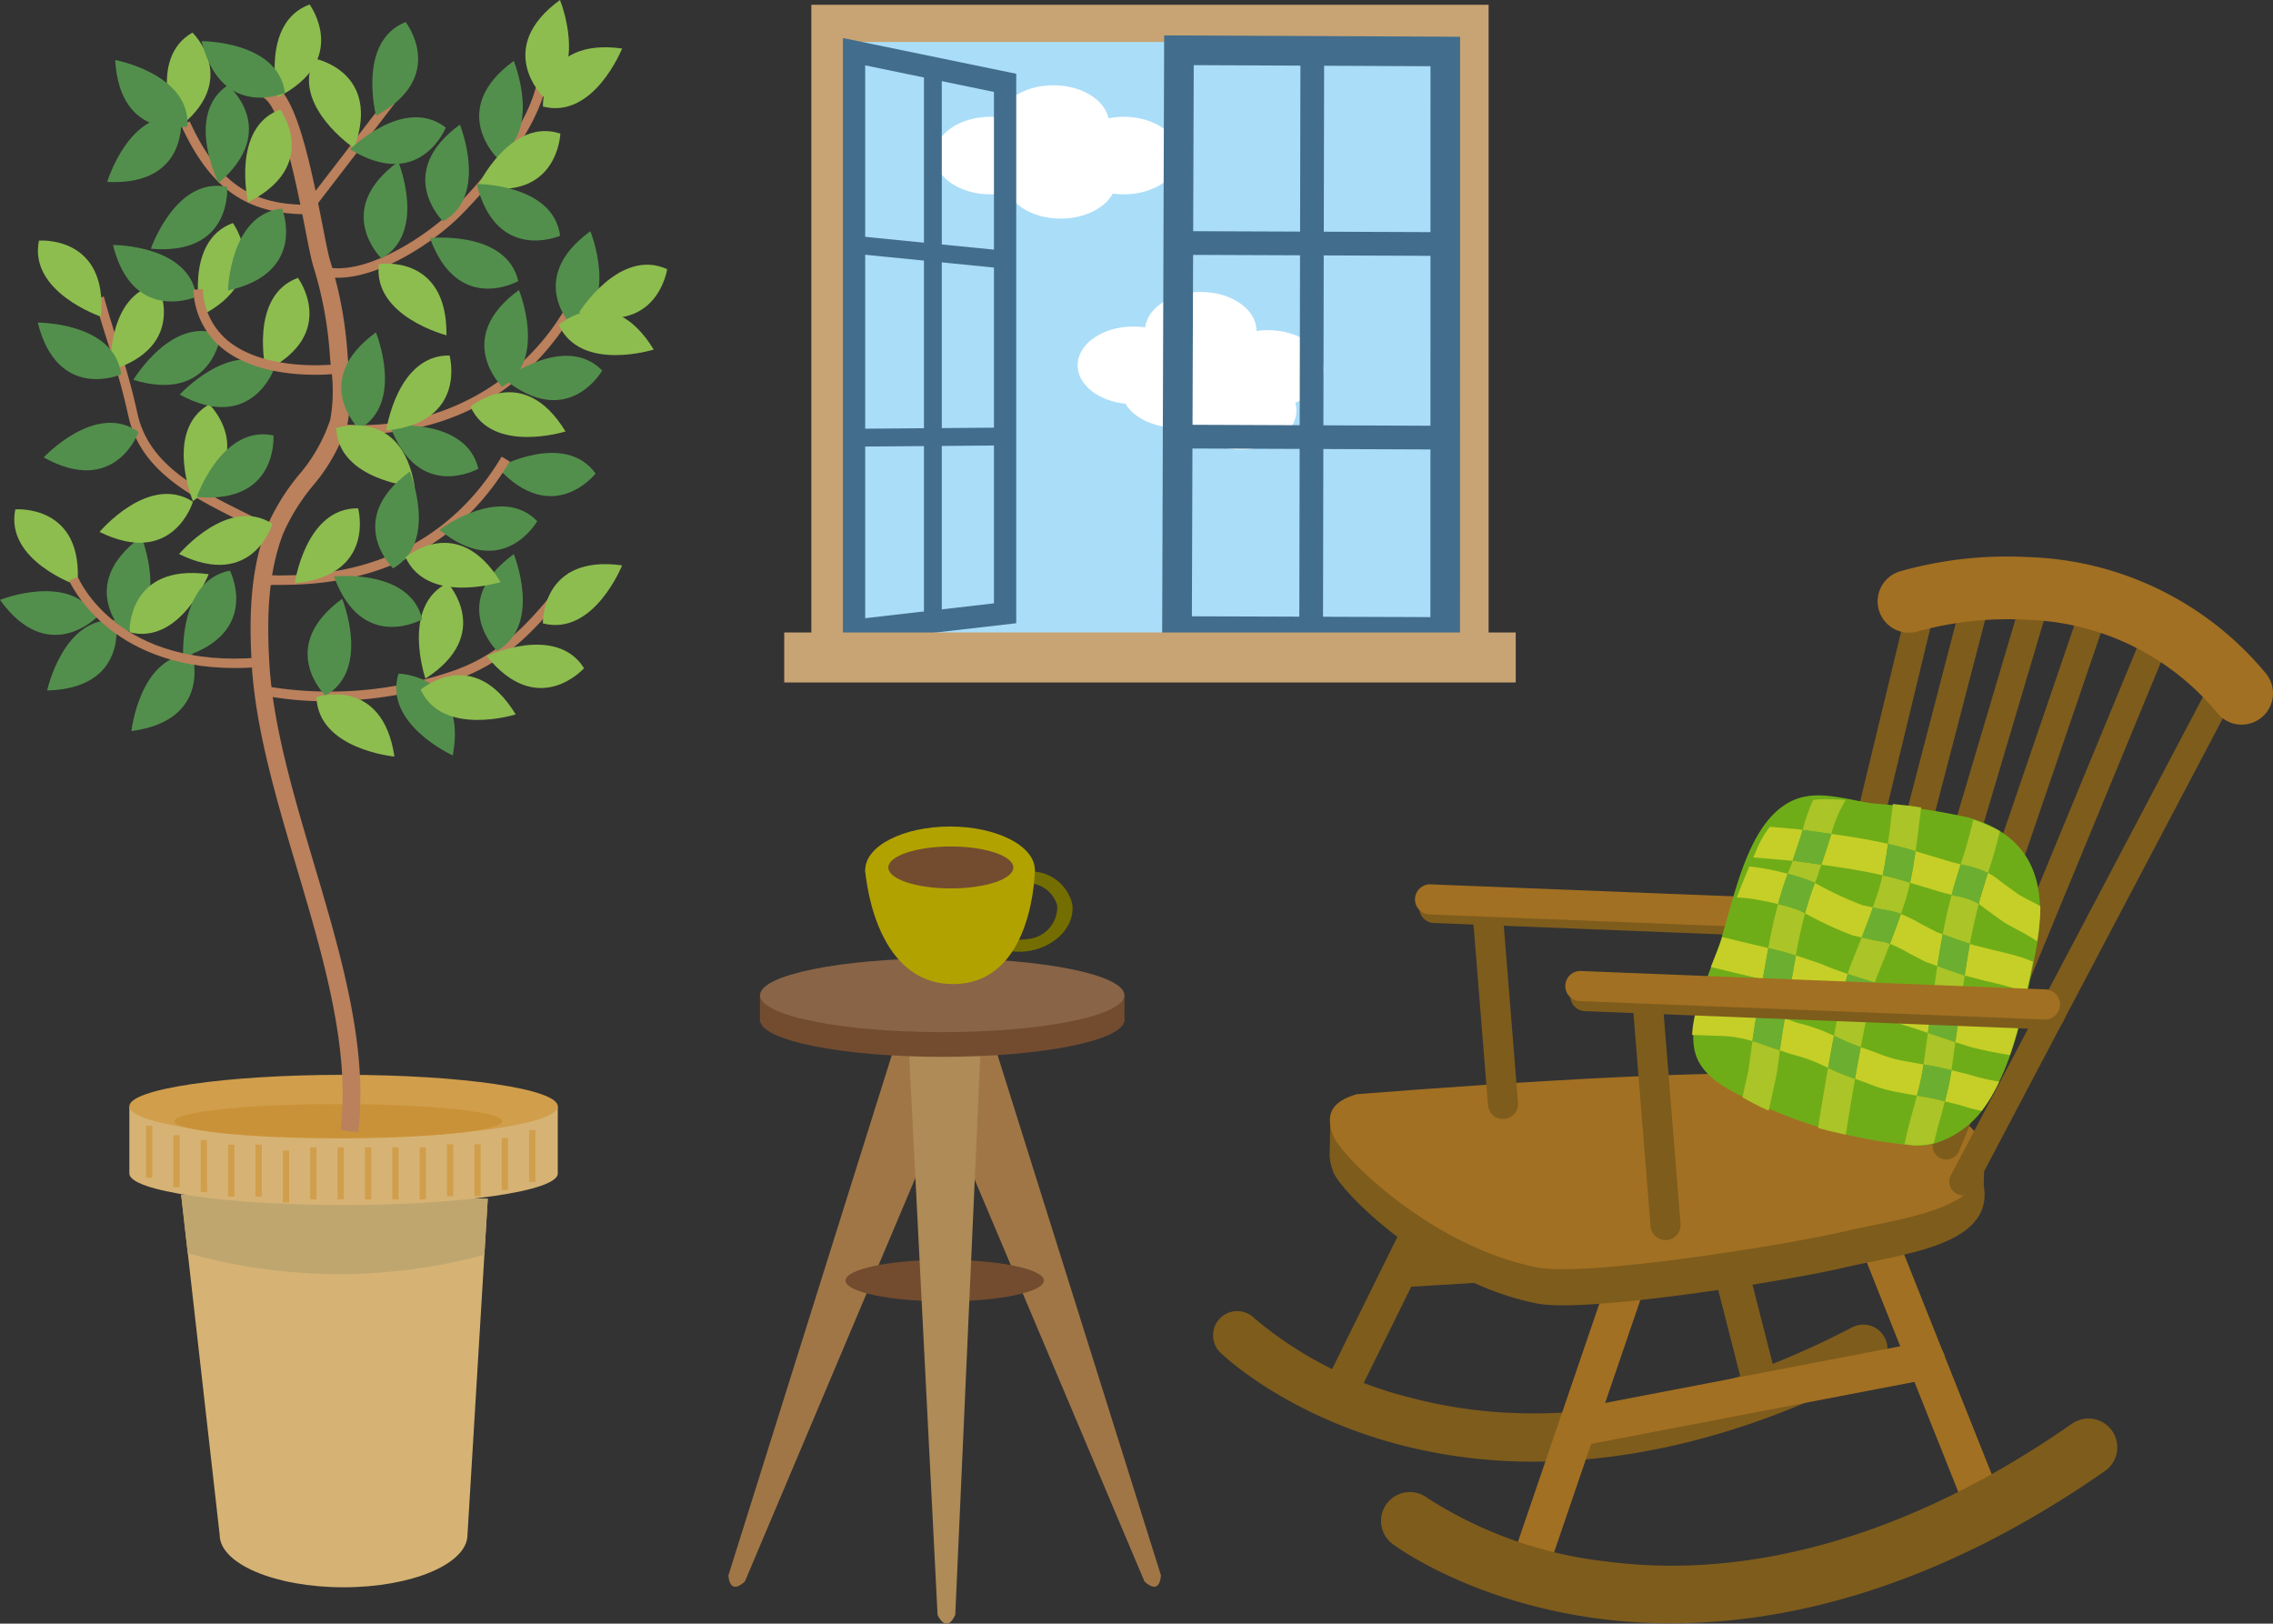 <svg height="133.517" viewBox="0 0 186.934 133.517" width="186.934" xmlns="http://www.w3.org/2000/svg" xmlns:xlink="http://www.w3.org/1999/xlink"><rect x="0" y="0" width="186.934" height="133.517" fill="#333333" stroke="none"/><clipPath id="a"><path d="m0 0h186.934v133.517h-186.934z"/></clipPath><clipPath id="b"><path d="m510.358 238.188a7.932 7.932 0 0 0 -2.615 3.531c-1.09 2.4-1.963 4.764-2.833 7.265-.86 2.467-3.733 8.078-1.638 10.24 4.389 4.528 11.718 5.931 17.493 6.588a6.65 6.65 0 0 0 5.31-2.5c2.735-3.3 3.63-8.625 4.539-12.816 1.02-4.7 1.024-8.819-3.427-10.861-3.541-1.625-7.594-1.864-11.4-2.186-.722-.061-1.38-.1-1.985-.1a5.961 5.961 0 0 0 -3.442.84" transform="translate(-502.522 -237.348)"/></clipPath><g clip-path="url(#a)"><path d="m396.611 357.028a1.419 1.419 0 0 1 -1.271-2.047l9.326-18.879a1.419 1.419 0 1 1 2.544 1.256l-9.326 18.879a1.419 1.419 0 0 1 -1.273.791" fill="#7e5c1c" transform="translate(-285.758 -242.458)"/><path d="m505.807 356.985a1.419 1.419 0 0 1 -1.373-1.068l-4.8-18.81a1.419 1.419 0 1 1 2.749-.7l4.8 18.81a1.42 1.42 0 0 1 -1.376 1.77" fill="#7e5c1c" transform="translate(-361.244 -242.477)"/><path d="m386.685 401.728a43.372 43.372 0 0 1 -11.535-1.514c-9.152-2.52-14.073-7.255-14.278-7.456a1.986 1.986 0 0 1 2.773-2.844 31.564 31.564 0 0 0 12.779 6.53c10.92 2.935 23.51.944 36.408-5.76a1.986 1.986 0 1 1 1.832 3.525c-10.971 5.7-20.409 7.519-27.979 7.519" fill="#7e5c1c" transform="translate(-260.508 -281.533)"/><path d="m412.421 370.664a1.419 1.419 0 0 1 -.084-2.835l26.723-1.607a1.419 1.419 0 0 1 .17 2.833l-26.723 1.607h-.086" fill="#7e5c1c" transform="translate(-297.19 -264.807)"/><path d="m0 0h52.438v51.641h-52.438z" fill="#aaddf8" transform="translate(68.357 2.126)"/><g fill="#fff"><path d="m305.455 28.507c0 1.762-2.053 3.19-4.586 3.19s-4.586-1.428-4.586-3.19 2.053-3.19 4.586-3.19 4.586 1.428 4.586 3.19" transform="translate(-214.237 -18.306)"/><path d="m286.736 37.868c0 1.762-2.053 3.19-4.586 3.19s-4.586-1.428-4.586-3.19 2.053-3.19 4.586-3.19 4.586 1.428 4.586 3.19" transform="translate(-200.702 -25.075)"/><path d="m307.615 45.068c0 1.762-2.053 3.19-4.586 3.19s-4.586-1.428-4.586-3.19 2.052-3.19 4.586-3.19 4.586 1.428 4.586 3.19" transform="translate(-215.799 -30.281)"/><path d="m326.335 37.868c0 1.762-2.053 3.19-4.585 3.19s-4.586-1.428-4.586-3.19 2.053-3.19 4.586-3.19 4.585 1.428 4.585 3.19" transform="translate(-229.335 -25.075)"/><path d="m329.215 100.15c0 1.762-2.053 3.19-4.587 3.19s-4.586-1.428-4.586-3.19 2.053-3.19 4.586-3.19 4.587 1.428 4.587 3.19" transform="translate(-231.417 -70.11)"/><path d="m349.2 89.889c0 1.762-2.054 3.19-4.587 3.19s-4.585-1.428-4.585-3.19 2.054-3.19 4.585-3.19 4.587 1.428 4.587 3.19" transform="translate(-245.865 -62.691)"/><path d="m369.177 101.23c0 1.762-2.053 3.19-4.586 3.19s-4.585-1.428-4.585-3.19 2.053-3.19 4.585-3.19 4.586 1.428 4.586 3.19" transform="translate(-260.314 -70.891)"/><path d="m361.076 113.649c0 1.762-2.053 3.19-4.586 3.19s-4.586-1.428-4.586-3.19 2.053-3.19 4.586-3.19 4.586 1.428 4.586 3.19" transform="translate(-254.456 -79.871)"/><path d="m342.175 107.169c0 1.762-2.053 3.19-4.586 3.19s-4.589-1.428-4.589-3.19 2.053-3.191 4.585-3.191 4.586 1.428 4.586 3.191" transform="translate(-240.79 -75.185)"/></g><path d="m296.66 56.13h-55.7v-54.703h55.7zm-52.637-3.063h49.577v-48.578h-49.576z" fill="#c8a474" transform="translate(-174.235 -1.032)"/><path d="m250.335 61.057v-49.766l14.254 2.94v45.183zm1.832-47.518v45.461l10.59-1.221v-42.055z" fill="#426d8c" transform="translate(-181.013 -8.164)"/><path d="m0 0h1.465v45.712h-1.465z" fill="#426d8c" transform="translate(75.988 5.588)"/><path d="m0 0h1.466v12.639h-1.466z" fill="#426d8c" transform="matrix(.099 -.995 .995 .099 70.082 20.843)"/><path d="m0 0h12.578v1.465h-12.578z" fill="#426d8c" transform="matrix(1 -.008 .008 1 70.148 35.262)"/><path d="m369.644 60.787-24.5-.081.168-50.2 24.338.113zm-22.052-2.509 19.616.065.008-45.3-19.472-.09z" fill="#426d8c" transform="translate(-249.57 -7.597)"/><path d="m0 0h47.939v1.949h-47.939z" fill="#426d8c" transform="matrix(.002 -1 1 .002 106.854 52.122)"/><path d="m0 0h1.949v22.229h-1.949z" fill="#426d8c" transform="matrix(.004 -1 1 .004 96.766 20.954)"/><path d="m0 0h1.949v22.278h-1.949z" fill="#426d8c" transform="matrix(.004 -1 1 .004 96.713 36.875)"/><path d="m0 0h60.158v4.112h-60.158z" fill="#c8a474" transform="translate(64.497 52.01)"/><path d="m292.019 347.222-14.505-46.185-5.7 2.076 18.846 44.6s1.215 1.271 1.362-.494" fill="#a17646" transform="translate(-196.541 -217.675)"/><path d="m216.332 347.222 14.505-46.185 5.7 2.076-18.846 44.6s-1.215 1.271-1.362-.494" fill="#a17646" transform="translate(-156.426 -217.675)"/><path d="m267.423 375.82c0 .944-3.652 1.708-8.156 1.708s-8.155-.764-8.155-1.708 3.651-1.706 8.155-1.706 8.156.764 8.156 1.706" fill="#734c2f" transform="translate(-181.575 -270.516)"/><path d="m273.508 353.3 2.165-48.361h-6.073l2.453 48.36s.708 1.609 1.45 0" fill="#ae8b57" transform="translate(-194.946 -220.494)"/><path d="m255.685 294.958c0 1.676-6.709 3.035-14.983 3.035s-14.984-1.359-14.984-3.035 6.708-3.034 14.984-3.034 14.983 1.358 14.983 3.034" fill="#734c2f" transform="translate(-163.213 -211.086)"/><path d="m0 0h29.978v2.216h-29.978z" fill="#734c2f" transform="translate(62.5 81.801)"/><path d="m255.685 287.617c0 1.676-6.709 3.035-14.983 3.035s-14.984-1.359-14.984-3.035 6.708-3.035 14.984-3.035 14.983 1.359 14.983 3.035" fill="#896447" transform="translate(-163.213 -205.777)"/><path d="m299.982 258.8-.331.973a2.506 2.506 0 0 1 2.636 1.85 2.65 2.65 0 0 1 -2.486 2.735 3.432 3.432 0 0 1 -1.67-.131l-.33.976a4.918 4.918 0 0 0 2.159.128c2.251-.367 3.84-2.118 3.549-3.908a3.508 3.508 0 0 0 -3.527-2.624" fill="#746e00" transform="translate(-215.336 -187.134)"/><path d="m256.961 258.344s.581 9.382 7.232 9.382 6.72-9.382 6.72-9.382z" fill="#b2a200" transform="translate(-185.804 -186.804)"/><path d="m270.912 249.015c0 1.973-3.122 3.573-6.977 3.573s-6.974-1.6-6.974-3.573 3.121-3.573 6.974-3.573 6.977 1.6 6.977 3.573" fill="#b2a200" transform="translate(-185.804 -177.475)"/><path d="m274.108 253.1c0 .956-2.3 1.718-5.139 1.718s-5.139-.762-5.139-1.718 2.3-1.731 5.139-1.731 5.139.776 5.139 1.731" fill="#734c2f" transform="translate(-190.772 -181.761)"/><path d="m451.9 400.888a1.548 1.548 0 0 1 -1.463-2.047l7.423-21.718a1.546 1.546 0 1 1 2.926 1l-7.423 21.718a1.547 1.547 0 0 1 -1.463 1.047" fill="#a27022" transform="translate(-325.64 -271.935)"/><path d="m562.979 388.9a1.547 1.547 0 0 1 -1.437-.974l-7.835-19.656a1.546 1.546 0 0 1 2.873-1.145l7.835 19.656a1.547 1.547 0 0 1 -1.436 2.119" fill="#a27022" transform="translate(-400.297 -264.757)"/><path d="m434 438.089a45.584 45.584 0 0 1 -6.329-.435c-10.3-1.443-16.325-5.9-16.576-6.089a2.371 2.371 0 0 1 2.844-3.795 34.237 34.237 0 0 0 14.659 5.224c12.156 1.62 25.426-2.293 38.372-11.318a2.371 2.371 0 0 1 2.712 3.89c-14.161 9.872-26.509 12.521-35.681 12.521" fill="#7e5c1c" transform="translate(-296.568 -304.6)"/><path d="m464.556 407.007a1.546 1.546 0 0 1 -.29-3.065l28.659-5.5a1.546 1.546 0 0 1 .583 3.038l-28.659 5.5a1.558 1.558 0 0 1 -.293.028" fill="#a27022" transform="translate(-334.796 -288.088)"/><path d="m397.159 331.243s29.594-2.417 36.56-1.488c6.377.85 14.883 2.211 15.092 6.589.212 4.464-7.015 5.1-11.478 6.165s-21.2 3.775-25.3 2.975c-8.714-1.7-16.154-9.14-16.792-10.84s-.212-2.763 1.914-3.4" fill="#7e5c1c" transform="translate(-285.599 -238.287)"/><path d="m394.882 334.538.069-3.5 53.794 3.413-.118 4.009z" fill="#7e5c1c" transform="translate(-285.533 -239.365)"/><path d="m397.159 320.5s29.594-2.417 36.56-1.488c6.377.851 14.883 2.213 15.092 6.59.212 4.463-7.015 5.1-11.478 6.164s-21.2 3.775-25.3 2.976c-8.714-1.7-16.154-9.14-16.792-10.841s-.212-2.764 1.914-3.4" fill="#a27022" transform="translate(-285.599 -230.516)"/><path d="m533.387 216.184a1.135 1.135 0 0 1 -1.1-1.4l9.622-39.862a1.134 1.134 0 1 1 2.2.532l-9.623 39.862a1.134 1.134 0 0 1 -1.1.868" fill="#7e5c1c" transform="translate(-384.863 -125.856)"/><path d="m545.8 217.947a1.135 1.135 0 0 1 -1.1-1.42l10.447-40.137a1.134 1.134 0 0 1 2.195.572l-10.449 40.138a1.135 1.135 0 0 1 -1.1.848" fill="#7e5c1c" transform="translate(-393.835 -126.931)"/><path d="m556.718 221.049a1.136 1.136 0 0 1 -1.088-1.457l12.1-40.755a1.134 1.134 0 1 1 2.174.645l-12.1 40.755a1.134 1.134 0 0 1 -1.087.812" fill="#7e5c1c" transform="translate(-401.733 -128.727)"/><path d="m566.148 225.706a1.135 1.135 0 0 1 -1.073-1.5l14.158-41.443a1.134 1.134 0 0 1 2.146.733l-14.158 41.444a1.134 1.134 0 0 1 -1.073.768" fill="#7e5c1c" transform="translate(-408.552 -131.597)"/><path d="m575.083 232.328a1.135 1.135 0 0 1 -1.048-1.567l16.77-40.618a1.134 1.134 0 0 1 2.1.866l-16.77 40.618a1.135 1.135 0 0 1 -1.049.7" fill="#7e5c1c" transform="translate(-415.013 -136.982)"/><path d="m580.048 242.821a1.134 1.134 0 0 1 -1-1.663l21.443-40.687a1.134 1.134 0 0 1 2.007 1.057l-21.443 40.687a1.134 1.134 0 0 1 -1 .605" fill="#7e5c1c" transform="translate(-418.604 -144.52)"/><path d="m587.6 179.1a2.571 2.571 0 0 1 -1.985-.932 21.083 21.083 0 0 0 -15.673-7.688 27.719 27.719 0 0 0 -8.913.937 2.577 2.577 0 0 1 -1.575-4.908 32.3 32.3 0 0 1 10.576-1.186 26.409 26.409 0 0 1 19.552 9.553 2.577 2.577 0 0 1 -1.982 4.224" fill="#a27022" transform="translate(-403.244 -119.512)"/><path d="m439.762 283.751a1.237 1.237 0 0 1 -1.232-1.138l-1.294-16.122a1.237 1.237 0 1 1 2.466-.2l1.298 16.124a1.237 1.237 0 0 1 -1.134 1.332c-.034 0-.067 0-.1 0" fill="#7e5c1c" transform="translate(-316.155 -191.729)"/><path d="m455.461 268.923h-.05l-32.711-1.295a1.237 1.237 0 1 1 .1-2.472l32.712 1.294a1.237 1.237 0 0 1 -.048 2.473" fill="#7e5c1c" transform="translate(-304.787 -191.729)"/><path d="m454.183 266.376h-.05l-32.713-1.294a1.237 1.237 0 1 1 .1-2.472l32.713 1.294a1.237 1.237 0 0 1 -.048 2.473" fill="#a27022" transform="translate(-303.863 -189.887)"/><path d="m510.395 236.977a4.8 4.8 0 0 1 1.03-.507c1.94-.68 4.233.117 6.16.385a56.79 56.79 0 0 1 7.908 1.164c5.218 1.495 6.671 5.349 5.527 11.061-.856 4.274-1.886 9.864-4.585 13.26-1.217 1.533-3.553 2.856-5.426 2.643a37.655 37.655 0 0 1 -12.4-3.233c-1.76-.873-4.254-1.714-5.3-3.66-1.409-2.609.915-7.189 1.742-9.737 1.128-3.482 2.121-9.284 5.352-11.375" fill="#6fad18" transform="translate(-363.608 -170.794)"/></g><g clip-path="url(#b)" transform="translate(139.156 65.726)"><g fill="#abc427"><path d="m523.871 293.96.321.11c.173-1 .426-2.476.426-2.476l.021-.117-.773-.236c-.206-.07-.789-.217-1.5-.388l-.049.275-.378 2.2c.271.074.537.151.787.228z" transform="translate(-516.566 -276.037)"/><path d="m518.2 309.324c-.162-.05-.338-.1-.511-.148l-.324 2.38-.326 1.458-.4 1.889 2.333.222.324-1.447.406-1.893s.163-1.191.252-1.851l-.743-.247z" transform="translate(-512.723 -289.286)"/><path d="m527.436 272.7c.2-1.2.461-2.381.755-3.469-.117-.064-.223-.117-.343-.183a11.1 11.1 0 0 0 -1.88-.582c-.312 1.143-.587 2.376-.8 3.616.869.21 1.494.371 1.772.464z" transform="translate(-518.895 -259.848)"/><path d="m533.178 257.427c.047-.124.1-.253.145-.369l.38-1.133-.541-.078-1.716-.234-.109-.01-.133.4c-.089.212-.18.438-.267.671a14.125 14.125 0 0 1 2.172.717l.068.037" transform="translate(-523.069 -250.548)"/><path d="m537.578 236.15.161.024a11.108 11.108 0 0 1 1.18-2.8l-1.822-1.588a14.572 14.572 0 0 0 -1.714 4.057l1.368.188z" transform="translate(-526.283 -233.327)"/><path d="m545.181 298.447c-.169.787-.342 1.64-.51 2.524.012.006.029.01.04.017a20.835 20.835 0 0 0 2.165.924c.182-.979.368-1.918.547-2.762-.743-.223-1.492-.452-2.243-.7" transform="translate(-532.999 -281.528)"/><path d="m550.869 278.6-.965-.214c-.287.734-.581 1.469-.887 2.221-.081.2-.168.477-.258.785.743.251 1.491.482 2.234.705.058-.189.113-.353.161-.477.372-.918.732-1.815 1.08-2.715a4.085 4.085 0 0 0 -.413-.132z" transform="translate(-535.955 -267.021)"/><path d="m540.357 317.1c-.477 2.7-.862 5.173-.979 6.022l2.321.319c.144-1.049.481-3.162.879-5.44h-.01a19.079 19.079 0 0 1 -2.21-.9" transform="translate(-529.172 -295.018)"/><path d="m556.233 262.559.423.09 1.15.212a6.3 6.3 0 0 1 .729.235c.131-.38.262-.759.387-1.15.14-.443.261-.923.37-1.417l-.167-.05c-.692-.224-1.392-.4-2.1-.567-.1.437-.2.854-.321 1.23-.152.479-.312.948-.477 1.416" transform="translate(-541.36 -253.664)"/><path d="m563.295 237.941.239-1.918-2.321-.322-.246 1.977c-.082.7-.169 1.422-.268 2.143.759.173 1.517.367 2.276.609.119-.84.225-1.684.32-2.489" transform="translate(-544.589 -236.157)"/><path d="m577.706 265.735c-.3 1.1-.535 2.187-.736 3.241l1.215.436 1.019.347c.2-1.066.436-2.17.732-3.278a5.544 5.544 0 0 0 -1.885-.66z" transform="translate(-556.354 -257.874)"/><path d="m566.154 325.365c-.1.382-.2.768-.308 1.155a35.531 35.531 0 0 0 -.9 3.851l2.32.328a33.472 33.472 0 0 1 .825-3.5c.123-.454.245-.913.36-1.366l-.987-.24z" transform="translate(-547.663 -300.992)"/><path d="m576.558 287.646-.118-.031-1.195-.406-.94-.34c-.048.316-.1.639-.14.941l-.269 1.926 1.155.393 1.1.367.332-2.363c.022-.157.049-.326.071-.487" transform="translate(-554.132 -273.156)"/><path d="m571.633 306.731-.36 2.595 1.154.2 1.146.275a.023.023 0 0 1 0-.008l.319-2.306c-.417-.141-1.582-.531-1.583-.531z" transform="translate(-552.235 -287.518)"/><path d="m584.539 244.186a39.654 39.654 0 0 0 1.418-5.445l-2.323-.309a39.66 39.66 0 0 1 -1.337 5.047l.142.035a8.958 8.958 0 0 1 2.1.672" transform="translate(-560.207 -238.132)"/></g><path d="m540.926 250.162.3.043c1.607.224 3.184.469 4.737.829.177-.8.318-1.687.439-2.584-1.541-.352-3.087-.6-4.654-.817-.109.349-.216.7-.318 1.041z" fill="#c6cf27" transform="translate(-530.291 -244.784)"/><path d="m522.552 245.371-.4-.055-2.544-.217-1.689-.137-.282 2.607 1.742.142 2.341.2.645-1.931q.091-.3.187-.607" fill="#c6cf27" transform="translate(-513.452 -242.854)"/><path d="m534.207 249.222.541.078.5-1.489c.1-.34.209-.691.318-1.041l-.161-.024-.827-.118-1.369-.188c-.063.2-.126.4-.187.607l-.645 1.931.109.01z" fill="#6cae30" transform="translate(-524.113 -243.922)"/><path d="m569.9 256.162.169.05.628.156c.055-.205.1-.409.16-.616l.5-1.649c.026-.08.051-.167.077-.249l-.709-.175-.169-.049-2.728-.821c-.034-.011-.066-.018-.1-.029-.126.887-.268 1.767-.453 2.593z" fill="#c6cf27" transform="translate(-549.349 -248.506)"/><path d="m561.209 253.733.167.05c.184-.827.327-1.706.453-2.593-.759-.242-1.516-.436-2.276-.609-.121.9-.262 1.781-.439 2.584.7.163 1.4.343 2.1.567" fill="#6cae30" transform="translate(-543.442 -246.917)"/><path d="m587.842 261.134c-.061.21-.107.42-.163.63.016.011.038.019.054.032l.621.476 1.444 1.036.866.478a18.21 18.21 0 0 1 2.014 1.181l1.561-2.009a13.679 13.679 0 0 0 -2.5-1.535l-.777-.427-1.215-.878-.678-.519a4.378 4.378 0 0 0 -.637-.387l-.1.328z" fill="#c6cf27" transform="translate(-564.098 -253.157)"/><path d="m579.787 258.555c-.06.207-.1.411-.16.616l.345.086a5.552 5.552 0 0 1 1.885.66c.057-.21.1-.42.163-.63l.487-1.595c.033-.107.067-.219.1-.328a8.954 8.954 0 0 0 -2.1-.672l-.142-.035c-.027.082-.052.169-.078.249z" fill="#6cae30" transform="translate(-558.275 -251.31)"/><path d="m507.715 257.4a1.959 1.959 0 0 0 -1.1 1.1l2.147.986a.7.7 0 0 1 -.279.357c.553-.263 2.523.065 4.071.442.246-.9.515-1.748.8-2.491-1.843-.489-4.359-.935-5.637-.4" fill="#c6cf27" transform="translate(-505.483 -251.669)"/><path d="m585.245 283.327c.969.217 3.243.726 3.606 1.268l1.9-1.6c-.814-1.218-2.655-1.713-4.976-2.233l-1.574-.4-.271-.092c-.168.909-.3 1.777-.423 2.606z" fill="#c6cf27" transform="translate(-561.081 -268.381)"/><path d="m540.744 266.675c.322-.82.635-1.64.925-2.469l-.847-.181a27.518 27.518 0 0 1 -3.918-1.835 24.265 24.265 0 0 0 -.813 2.5 28.879 28.879 0 0 0 3.952 1.827z" fill="#c6cf27" transform="translate(-526.796 -255.312)"/><path d="m565.141 272.9-1.2-.626a13.309 13.309 0 0 0 -1.737-.863c-.285.83-.585 1.644-.9 2.452a10.818 10.818 0 0 1 1.525.756l1.391.721.979.353c.124-.833.269-1.7.442-2.612z" fill="#c6cf27" transform="translate(-545.029 -261.978)"/><path d="m530.289 262.725a24.265 24.265 0 0 1 .813-2.5l-.068-.036a14.118 14.118 0 0 0 -2.171-.717c-.281.743-.549 1.589-.8 2.491a11.107 11.107 0 0 1 1.88.582c.12.066.225.119.343.183" fill="#6cae30" transform="translate(-520.992 -253.344)"/><path d="m554.242 269.559-.423-.09c-.29.829-.6 1.648-.925 2.469l.965.214.953.174a4.079 4.079 0 0 1 .413.132c.312-.807.612-1.621.9-2.452a6.368 6.368 0 0 0 -.729-.235z" fill="#6cae30" transform="translate(-538.944 -260.574)"/><path d="m575.815 277.438c-.173.907-.318 1.779-.442 2.612l.94.34 1.195.406.118.031c.121-.828.256-1.7.423-2.605l-1.019-.347z" fill="#6cae30" transform="translate(-555.199 -266.336)"/><path d="m533.3 286.881c.817.356 1.649.662 2.485.94.216-1.008.428-1.886.622-2.549-.745-.251-1.482-.523-2.193-.832l-1.7-.578-.365-.11c-.013.075-.028.151-.039.227l-.428 2.363.172.054z" fill="#c6cf27" transform="translate(-523.605 -270.902)"/><path d="m558.351 292.768-2.777-.873-.349-.107c-.18.594-.39 1.492-.613 2.547l.285.087 2.7.85 1.05.338.935.316.287-2.07.079-.563-.606-.205z" fill="#c6cf27" transform="translate(-540.187 -276.713)"/><path d="m511.194 278.591c-.632-.152-1.39-.331-2.255-.534l-2.45-.59-.645 2.533 2.543.614c.736.172 1.607.377 2.342.556l.385-2.128c.024-.151.053-.3.079-.455" fill="#c6cf27" transform="translate(-504.924 -266.357)"/><path d="m580.735 302.6.157.052 1.05.334a30.647 30.647 0 0 0 3.069.639l.917.17.569-2.556-1.042-.2c-.832-.15-2.378-.428-2.759-.559l-1.12-.356-.478-.159-.017.13z" fill="#c6cf27" transform="translate(-559.077 -282.627)"/><path d="m525.756 284.732.428-2.363c.011-.076.027-.151.039-.227l-.5-.153c-.278-.093-.9-.253-1.772-.464-.026.152-.056.3-.079.455l-.385 2.128c.706.17 1.289.318 1.5.388z" fill="#6cae30" transform="translate(-517.682 -269.292)"/><path d="m546.513 291.791c.75.251 1.5.48 2.243.7.223-1.055.433-1.952.613-2.547-.742-.223-1.49-.454-2.234-.705-.194.663-.406 1.541-.622 2.549" fill="#6cae30" transform="translate(-534.331 -274.872)"/><path d="m572.939 297.223-.079.562-.287 2.07.677.229s1.166.389 1.583.531l.347-2.5.017-.13-1.1-.367z" fill="#6cae30" transform="translate(-553.175 -280.643)"/><path d="m505.273 299.679.229-1.332a11.31 11.31 0 0 0 -3.152-.45l-.87-.035a13.418 13.418 0 0 0 -2.274-.028l.27 2.588 1.828.054 1.009.038a9.6 9.6 0 0 1 2.773.436v-.028z" fill="#c6cf27" transform="translate(-500.124 -281.059)"/><path d="m530.056 302.824-1.048-.353-.156.905-.189 1.282s-.024.176-.059.427l.884.3a13.467 13.467 0 0 1 2.615.922l.463.219c.156-.874.319-1.768.487-2.643a15.3 15.3 0 0 0 -3-1.056" fill="#c6cf27" transform="translate(-521.381 -284.437)"/><path d="m578.816 320.682a17.82 17.82 0 0 0 4.1.811l.057-2.616a17.785 17.785 0 0 1 -3.532-.739l-1.284-.308a23.244 23.244 0 0 1 -.547 2.558z" fill="#c6cf27" transform="translate(-556.814 -295.543)"/><path d="m556.565 312.383-.522-.092-1.362-.248a10.45 10.45 0 0 1 -1.923-.6l-1.121-.4c-.078-.026-.157-.057-.234-.084-.163.861-.32 1.741-.471 2.6l1.009.365a12.087 12.087 0 0 0 2.322.706l1.318.239.436.078a22.012 22.012 0 0 0 .524-2.4z" fill="#c6cf27" transform="translate(-537.527 -290.575)"/><path d="m522.948 301.427s.068-.392.156-.906l-.321-.11-1.14-.408c-.25-.077-.516-.154-.787-.228l-.229 1.332-.184 1.243v.028c.173.049.349.1.511.148l1.006.362.744.248c.035-.251.059-.427.059-.427z" fill="#6cae30" transform="translate(-515.478 -282.488)"/><path d="m543.441 307.578c-.012-.007-.028-.011-.04-.017-.167.874-.331 1.768-.486 2.642a19.08 19.08 0 0 0 2.21.9h.01c.151-.861.308-1.742.471-2.6a20.859 20.859 0 0 1 -2.165-.924" fill="#6cae30" transform="translate(-531.729 -288.118)"/><path d="m569.845 316.1-.023.161a22 22 0 0 1 -.524 2.4l1.313.232.987.24a23.259 23.259 0 0 0 .547-2.558l-1.145-.27z" fill="#6cae30" transform="translate(-550.807 -294.293)"/></g><g clip-path="url(#a)"><path d="m487.473 312.63a1.237 1.237 0 0 1 -1.232-1.138l-1.512-18.831a1.237 1.237 0 1 1 2.466-.2l1.512 18.831a1.237 1.237 0 0 1 -1.134 1.332c-.034 0-.067 0-.1 0" fill="#7e5c1c" transform="translate(-350.497 -210.652)"/><path d="m505.81 295.311h-.05l-38.212-1.511a1.237 1.237 0 0 1 .1-2.472l38.212 1.511a1.237 1.237 0 0 1 -.048 2.473" fill="#7e5c1c" transform="translate(-337.217 -210.653)"/><path d="m504.322 292.331h-.05l-38.212-1.512a1.237 1.237 0 0 1 .1-2.472l38.212 1.512a1.237 1.237 0 0 1 -.048 2.473" fill="#a27022" transform="translate(-336.141 -208.498)"/><path d="m53.805 354.733 3.167 27.979c0 2.384 4.562 4.317 10.19 4.317s10.19-1.933 10.19-4.317l1.669-27.634z" fill="#d6b374" transform="translate(-38.906 -256.502)"/><path d="m78.742 359.689.277-4.611-25.219-.345.545 4.822a45.835 45.835 0 0 0 24.393.133" fill="#bfa66f" transform="translate(-38.905 -256.502)"/><path d="m73.654 328.533v5.528c0 1.431-7.886 2.59-17.616 2.59s-17.617-1.159-17.617-2.59v-5.528" fill="#d6b374" transform="translate(-27.782 -237.557)"/><path d="m73.654 321.771c0 1.431-7.886 2.591-17.616 2.591s-17.617-1.16-17.617-2.591 7.887-2.59 17.617-2.59 17.616 1.159 17.616 2.59" fill="#d19e4c" transform="translate(-27.782 -230.795)"/><path d="m78.8 329.263c0 .778-6.035 1.409-13.479 1.409s-13.479-.631-13.479-1.409 6.035-1.409 13.479-1.409 13.479.632 13.479 1.409" fill="#ca9238" transform="translate(-37.482 -237.066)"/><g fill="#d19e4c"><path d="m0 0h.518v4.274h-.518z" transform="translate(12.007 92.575)"/><path d="m0 0h.518v4.275h-.518z" transform="translate(14.257 93.352)"/><path d="m0 0h.518v4.275h-.518z" transform="translate(16.508 93.741)"/><path d="m0 0h.518v4.275h-.518z" transform="translate(18.759 94.128)"/><path d="m0 0h.518v4.275h-.518z" transform="translate(21.009 94.128)"/><path d="m0 0h.518v4.274h-.518z" transform="translate(23.259 94.61)"/><path d="m0 0h.518v4.275h-.518z" transform="translate(25.51 94.351)"/><path d="m0 0h.518v4.275h-.518z" transform="translate(27.761 94.351)"/><path d="m0 0h.518v4.275h-.518z" transform="translate(30.012 94.351)"/><path d="m0 0h.518v4.275h-.518z" transform="translate(32.262 94.351)"/><path d="m0 0h.518v4.275h-.518z" transform="translate(34.513 94.351)"/><path d="m0 0h.518v4.274h-.518z" transform="translate(36.763 94.091)"/><path d="m0 0h.518v4.274h-.518z" transform="translate(39.013 94.091)"/><path d="m0 0h.518v4.274h-.518z" transform="translate(41.264 93.574)"/><path d="m0 0h.518v4.274h-.518z" transform="translate(43.514 92.926)"/></g><path d="m83.253 110.689-1.446-.181c.83-6.639-1.424-14.225-3.6-21.562-1.681-5.659-3.42-11.509-3.711-16.869-.186-3.422-.186-7.42 1.229-11.131a17.882 17.882 0 0 1 2.617-4.266 13.525 13.525 0 0 0 2.624-4.6 13.541 13.541 0 0 0 .042-4.4c-.027-.283-.053-.562-.076-.833a31.408 31.408 0 0 0 -1.35-7.321c-.187-.59-.41-1.727-.691-3.168-.634-3.245-1.954-10-3.43-10.737l.651-1.3c1.958.979 3.065 5.905 4.209 11.761.262 1.339.488 2.5.65 3.006a32.773 32.773 0 0 1 1.413 7.641c.022.266.048.539.074.816a14.8 14.8 0 0 1 -.081 4.894 14.811 14.811 0 0 1 -2.871 5.12 16.553 16.553 0 0 0 -2.421 3.91c-1.321 3.453-1.316 7.26-1.139 10.531.282 5.189 2 10.956 3.653 16.534 2.223 7.481 4.521 15.216 3.654 22.158" fill="#bb805c" transform="translate(-53.801 -17.583)"/><path d="m42.691 107.833c-.828-.455-1.721-.9-2.584-1.329-4.049-2.013-8.235-4.1-9.227-8.7a54.029 54.029 0 0 0 -1.563-5.626c-.378-1.177-.768-2.394-1.187-3.927l.75-.2c.414 1.516.8 2.725 1.177 3.894a54.718 54.718 0 0 1 1.583 5.7c.913 4.239 4.929 6.236 8.813 8.168.871.433 1.771.881 2.613 1.344z" fill="#bb805c" transform="translate(-20.34 -63.665)"/><path d="m98.6 39.7a5.582 5.582 0 0 1 -.676-.04l.093-.771c3.263.4 8.009-2.706 10.189-4.925 2.271-2.313 6.178-6.77 6.824-10.642l.767.128c-.682 4.082-4.7 8.681-7.037 11.059-2.21 2.25-6.677 5.192-10.161 5.192" fill="#bb805c" transform="translate(-70.805 -16.862)"/><path d="m64.145 38.539c-4.981 0-7.983-2.117-10.364-7.308l.706-.324c2.232 4.867 4.9 6.8 9.474 6.853l6.79-8.829.616.474-7.024 9.133h-.2z" fill="#bb805c" transform="translate(-38.888 -20.92)"/><path d="m100.635 101.454-.279-.725a3.739 3.739 0 0 1 1.143-.085 19.334 19.334 0 0 0 17.666-9.771l.667.4c-6.008 10.064-15.281 10.129-18.327 10.15a6.787 6.787 0 0 0 -.869.032" fill="#bb805c" transform="translate(-72.566 -65.709)"/><path d="m83.655 180.667a26.868 26.868 0 0 1 -5.1-.469l.148-.763a31.128 31.128 0 0 0 14.824-1.09c4.747-1.476 7.206-4.61 10.053-8.24l.611.48c-2.806 3.576-5.456 6.955-10.434 8.5a34.33 34.33 0 0 1 -10.1 1.58" fill="#bb805c" transform="translate(-56.8 -123)"/><path d="m109.47 55.979s-4.077-3.978 1.383-7.956c0 0 2.383 5.835-1.383 7.956" fill="#528f4c" transform="translate(-78.098 -34.725)"/><path d="m33.168 167.36s-4.077-3.978 1.383-7.956c0 0 2.383 5.835-1.383 7.956" fill="#528f4c" transform="translate(-22.926 -115.262)"/><path d="m134.967 74.134s-4.953 2.815-7.26-3.535c0 0 6.267-.672 7.26 3.535" fill="#528f4c" transform="translate(-92.343 -51.021)"/><path d="m157.846 106.87s-2.791 4.966-8.042.716c0 0 5.022-3.808 8.042-.716" fill="#528f4c" transform="translate(-108.321 -76.401)"/><path d="m123.1 129.857s-4.953 2.815-7.26-3.534c0 0 6.267-.672 7.26 3.534" fill="#528f4c" transform="translate(-83.759 -91.314)"/><path d="m143.772 26.043s-4.079-3.978 1.382-7.956c0 0 2.383 5.835-1.382 7.956" fill="#528f4c" transform="translate(-102.901 -13.078)"/><path d="m117.872 200.042s5.695.085 4.464 6.729c0 0-5.743-2.6-4.464-6.729" fill="#528f4c" transform="translate(-85.097 -144.647)"/><path d="m145.308 94.083s-4.078-3.977 1.382-7.956c0 0 2.383 5.835-1.382 7.956" fill="#528f4c" transform="translate(-104.012 -62.277)"/><path d="m127.77 44.967s-4.077-3.977 1.382-7.955c0 0 2.383 5.835-1.382 7.955" fill="#528f4c" transform="translate(-91.331 -26.763)"/><path d="m102.832 106.656s-4.078-3.977 1.382-7.955c0 0 2.383 5.835-1.382 7.955" fill="#528f4c" transform="translate(-73.298 -71.369)"/><path d="m166.515 76.619s-4.078-3.978 1.382-7.956c0 0 2.383 5.835-1.382 7.956" fill="#528f4c" transform="translate(-119.346 -49.649)"/><path d="m157.492 7.955s-4.078-3.978 1.383-7.955c0 0 2.383 5.835-1.383 7.955" fill="#8dbd4f" transform="translate(-112.822)"/><path d="m161.234 18.913s-.178-5.694 6.514-4.772c0 0-2.331 5.856-6.514 4.772" fill="#8dbd4f" transform="translate(-116.585 -10.153)"/><path d="m161.234 172.394s-.178-5.694 6.514-4.771c0 0-2.331 5.855-6.514 4.771" fill="#8dbd4f" transform="translate(-116.585 -121.132)"/><path d="m38.451 175.023s-.178-5.694 6.514-4.772c0 0-2.33 5.856-6.514 4.772" fill="#8dbd4f" transform="translate(-27.803 -123.033)"/><path d="m112.446 78.313s5.628-.895 5.557 5.859c0 0-6.105-1.571-5.557-5.859" fill="#8dbd4f" transform="translate(-81.283 -56.599)"/><path d="m124.943 201.691s4.3-3.734 7.813 2.036c0 0-6.012 1.893-7.813-2.036" fill="#8dbd4f" transform="translate(-90.344 -144.98)"/><path d="m126.764 173.122s3.848 4.2-1.826 7.865c0 0-2.053-5.959 1.826-7.865" fill="#8dbd4f" transform="translate(-89.948 -125.182)"/><path d="m92.808 185.778s-4.077-3.978 1.383-7.956c0 0 2.383 5.835-1.383 7.956" fill="#528f4c" transform="translate(-66.05 -128.58)"/><path d="m93.982 206.415s5.413-1.776 6.416 4.9c0 0-6.276-.583-6.416-4.9" fill="#8dbd4f" transform="translate(-67.957 -149.1)"/><path d="m165.93 93.349s4.3-3.734 7.814 2.037c0 0-6.013 1.892-7.814-2.037" fill="#8dbd4f" transform="translate(-119.981 -66.64)"/><path d="m139.739 117.671s4.3-3.734 7.813 2.036c0 0-6.013 1.892-7.813-2.036" fill="#8dbd4f" transform="translate(-101.043 -84.227)"/><path d="m99.836 126.519s5.395-1.83 6.462 4.84c0 0-6.281-.523-6.462-4.84" fill="#8dbd4f" transform="translate(-72.19 -91.318)"/><path d="m51.661 9.679s4.1 3.955-1.338 7.962c0 0-2.416-5.821 1.338-7.962" fill="#8dbd4f" transform="translate(-35.834 -6.999)"/><path d="m56.651 120.071s4.1 3.955-1.339 7.964c0 0-2.414-5.822 1.339-7.964" fill="#8dbd4f" transform="translate(-39.442 -86.821)"/><path d="m148.638 39.125s-.19 5.693-6.809 4.341c0 0 2.705-5.694 6.809-4.341" fill="#8dbd4f" transform="translate(-102.554 -28.14)"/><path d="m143.772 172.505s-4.079-3.978 1.382-7.956c0 0 2.383 5.836-1.382 7.956" fill="#528f4c" transform="translate(-102.901 -118.983)"/><path d="m152.536 193.378s-3.776 4.265-8.013-1c0 0 5.715-2.661 8.013 1" fill="#8dbd4f" transform="translate(-104.502 -138.431)"/><path d="m179.223 78.972s-.819 5.637-7.247 3.559c0 0 3.319-5.359 7.247-3.559" fill="#8dbd4f" transform="translate(-124.353 -56.836)"/><path d="m75.7 32.519s3.387 4.581-2.64 7.629c0 0-1.416-6.141 2.64-7.629" fill="#8dbd4f" transform="translate(-52.656 -23.514)"/><path d="m80.964 82.509s3.387 4.581-2.64 7.63c0 0-1.417-6.142 2.64-7.63" fill="#8dbd4f" transform="translate(-56.461 -59.661)"/><path d="m84.433 1.335s3.387 4.58-2.641 7.63c0 0-1.415-6.143 2.641-7.63" fill="#8dbd4f" transform="translate(-58.97 -.965)"/><path d="m92.184 17.362s5.6 1.032 3.283 7.376c0 0-5.228-3.518-3.283-7.376" fill="#8dbd4f" transform="translate(-66.343 -12.554)"/><path d="m36.69 84.443s2.569 5.086-3.885 7.078c0 0-.363-6.292 3.885-7.078" fill="#8dbd4f" transform="translate(-23.715 -61.059)"/><path d="m11.341 71.435s5.677-.475 5.106 6.255c0 0-5.971-2.022-5.106-6.255" fill="#8dbd4f" transform="translate(-8.139 -51.648)"/><path d="m4.324 151.242s5.676-.475 5.106 6.258c0 0-5.971-2.022-5.106-6.256" fill="#8dbd4f" transform="translate(-3.065 -109.355)"/><path d="m37.243 147.316s-1.62 5.462-7.683 2.484c0 0 4.052-4.828 7.683-2.484" fill="#8dbd4f" transform="translate(-21.374 -106.058)"/><path d="m60.868 153.879s-1.619 5.462-7.683 2.485c0 0 4.052-4.829 7.683-2.485" fill="#8dbd4f" transform="translate(-38.457 -110.803)"/><path d="m148.424 58.892s-5.214 2.3-6.862-4.256c0 0 6.3-.028 6.862 4.256" fill="#528f4c" transform="translate(-102.361 -39.506)"/><path d="m66.72 16.48s-5.214 2.295-6.862-4.256c0 0 6.3-.028 6.862 4.256" fill="#528f4c" transform="translate(-43.282 -8.839)"/><path d="m61.634 66.234s3.387 4.58-2.642 7.631c0 0-1.415-6.143 2.642-7.631" fill="#8dbd4f" transform="translate(-42.484 -47.893)"/><path d="m40.409 77s-5.214 2.295-6.862-4.256c0 0 6.3-.029 6.862 4.256" fill="#528f4c" transform="translate(-24.257 -52.598)"/><path d="m7.946 177.708s-4.006 4.05-7.946-1.438c0 0 5.852-2.342 7.946 1.437" fill="#528f4c" transform="translate(0 -126.939)"/><path d="m155.837 136.19s-3.5 4.493-8.06-.491c0 0 5.536-3.015 8.06.491" fill="#528f4c" transform="translate(-106.855 -97.25)"/><path d="m20.781 126.308s-1.894 5.371-7.8 2.092c0 0 4.291-4.617 7.8-2.092" fill="#528f4c" transform="translate(-9.387 -90.785)"/><path d="m18.071 100.055s-5.214 2.295-6.862-4.257c0 0 6.3-.029 6.862 4.257" fill="#528f4c" transform="translate(-8.105 -69.27)"/><path d="m46.8 98.631s-.729 5.65-7.19 3.677c0 0 3.232-5.411 7.19-3.677" fill="#528f4c" transform="translate(-28.641 -71.071)"/><path d="m62.913 25.311s4.373 3.652-.763 8.039c0 0-2.827-5.634.763-8.039" fill="#528f4c" transform="translate(-44.175 -18.302)"/><path d="m19.647 184.153s1.107 5.588-5.647 5.773c0 0 1.342-6.159 5.647-5.773" fill="#528f4c" transform="translate(-10.123 -133.145)"/><path d="m44.033 194.2s1.694 5.439-5 6.34c0 0 .681-6.267 5-6.34" fill="#528f4c" transform="translate(-28.223 -140.42)"/><path d="m51.085 55.264s.458 5.678-6.272 5.086c0 0 2.041-5.964 6.272-5.086" fill="#528f4c" transform="translate(-32.404 -39.897)"/><path d="m72.15 61.933s2.145 5.278-4.45 6.739c0 0 .15-6.3 4.45-6.739" fill="#528f4c" transform="translate(-48.953 -44.783)"/><path d="m61.158 107.437s-1.841 5.39-7.778 2.169c0 0 4.245-4.659 7.778-2.169" fill="#528f4c" transform="translate(-38.598 -77.156)"/><path d="m111.83 35.675s-2.1 5.3-7.875 1.787c0 0 4.466-4.446 7.875-1.787" fill="#528f4c" transform="translate(-75.168 -25.183)"/><path d="m113.315 6.542s3.509 4.488-2.433 7.7c0 0-1.583-6.1 2.433-7.7" fill="#528f4c" transform="translate(-79.955 -4.73)"/><path d="m119.912 105.565s1.511 5.493-5.211 6.168c0 0 .889-6.239 5.211-6.168" fill="#8dbd4f" transform="translate(-82.938 -76.332)"/><path d="m78.712 146.184-.278-.725a3.966 3.966 0 0 1 1.185-.085c3.108-.021 12.568-.083 18.35-9.771l.668.4c-6.007 10.064-15.8 10.128-19.013 10.15a7.378 7.378 0 0 0 -.912.033" fill="#bb805c" transform="translate(-56.714 -98.052)"/><path d="m138.554 151.6s-2.791 4.966-8.043.717c0 0 5.024-3.808 8.043-.717" fill="#528f4c" transform="translate(-94.37 -108.745)"/><path d="m106.434 174.588s-4.953 2.816-7.26-3.534c0 0 6.267-.672 7.26 3.534" fill="#528f4c" transform="translate(-71.711 -123.658)"/><path d="m112.892 148s-4.077-3.978 1.383-7.956c0 0 2.383 5.835-1.383 7.956" fill="#528f4c" transform="translate(-80.572 -101.264)"/><path d="m120.448 162.4s4.3-3.735 7.813 2.036c0 0-6.012 1.891-7.813-2.036" fill="#8dbd4f" transform="translate(-87.094 -116.571)"/><path d="m92.746 150.952s1.511 5.493-5.211 6.167c0 0 .889-6.239 5.211-6.167" fill="#8dbd4f" transform="translate(-63.295 -109.151)"/><path d="m37.911 34.647s.677 5.657-6.07 5.326c0 0 1.807-6.039 6.07-5.326" fill="#528f4c" transform="translate(-23.024 -25.011)"/><path d="m40.153 23.279s-5.553 1.281-5.947-5.463c0 0 6.2 1.148 5.946 5.463" fill="#528f4c" transform="translate(-24.734 -12.882)"/><path d="m64.764 129.069s.43 5.681-6.3 5.055c0 0 2.07-5.953 6.3-5.055" fill="#528f4c" transform="translate(-42.277 -93.261)"/><path d="m58.231 169.458s2.6 5.07-3.842 7.1c0 0-.4-6.29 3.842-7.1" fill="#528f4c" transform="translate(-39.321 -122.532)"/><path d="m34.147 178.8c-10.485 0-13.6-7.121-13.63-7.2l.717-.3c.132.312 3.365 7.63 14.986 6.63l.067.774q-1.118.1-2.14.094" fill="#bb805c" transform="translate(-14.836 -123.866)"/><path d="m67.444 92.894c-2 0-5.407-.316-7.7-2.238a6.474 6.474 0 0 1 -2.293-4.756l.776-.048a5.724 5.724 0 0 0 2.018 4.21c3.091 2.591 8.667 1.992 8.723 1.986l.088.773a15.434 15.434 0 0 1 -1.611.075" fill="#bb805c" transform="translate(-41.542 -62.077)"/></g></svg>